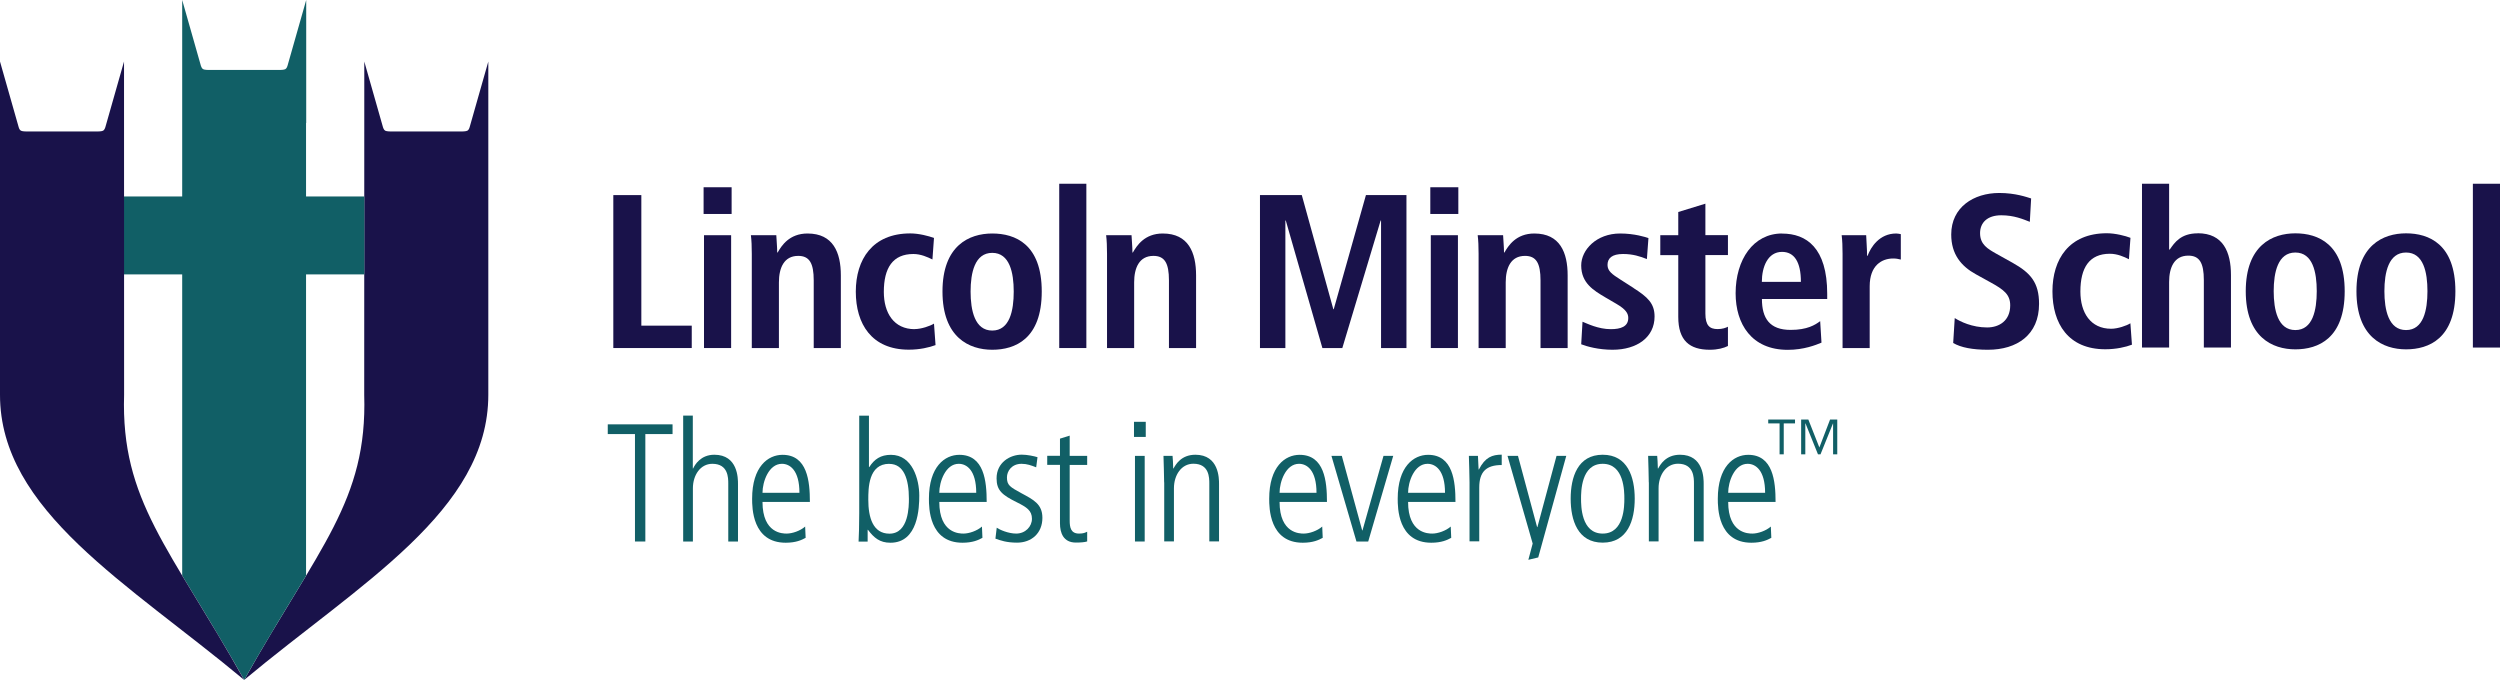 <?xml version="1.0" encoding="UTF-8"?>
<svg id="Layer_1" data-name="Layer 1" xmlns="http://www.w3.org/2000/svg" viewBox="0 0 306 83.22">
  <defs>
    <style>
      .cls-1 {
        fill: #115f66;
      }

      .cls-1, .cls-2 {
        stroke-width: 0px;
      }

      .cls-2 {
        fill: #19124a;
      }
    </style>
  </defs>
  <path class="cls-2" d="m44.58,48.32c.4,12.99-5.56,18.63-14.69,34.9,14.19-11.83,29.89-20.7,29.88-34.91V7.53s-2.29,8.05-2.29,8.05c0,0-.08.31-.26.41-.17.1-.63.1-.63.1h-8.82s-.46,0-.63-.1c-.17-.1-.26-.41-.26-.41l-2.29-8.05"/>
  <path class="cls-1" d="m44.59,24.05h-7.13s0-9,0-9h.02V0l-2.29,8.05s-.08.31-.26.41c-.17.1-.63.1-.63.1h-8.82s-.46,0-.63-.1c-.17-.1-.26-.41-.26-.41L22.3,0v15.05h0v9h-7.13v9.54h7.13v36.86c2.15,3.58,4.71,7.65,7.59,12.77,2.87-5.11,5.43-9.18,7.57-12.75v-36.88s7.13,0,7.13,0v-9.54Z"/>
  <g>
    <path class="cls-2" d="m187.81,28.58c-2.25,0-3.19,1.5-3.67,2.33h-.05c0-.7-.08-1.42-.11-2.12h-3.11c.08.62.11,1.42.11,2.28v11.53h3.32v-8.04c0-1.77.62-3.24,2.36-3.24,1.37,0,1.9.88,1.9,3v8.28h3.32v-8.9c0-2.79-.94-5.12-4.07-5.12Z"/>
    <rect class="cls-2" x="175.07" y="22.92" width="3.43" height="3.27"/>
    <polygon class="cls-2" points="163.25 37.85 163.2 37.85 159.34 23.88 154.22 23.88 154.22 42.6 157.33 42.6 157.33 26.99 157.38 26.99 161.86 42.6 164.3 42.6 168.99 26.99 169.04 26.99 169.04 42.6 172.15 42.6 172.15 23.88 167.19 23.88 163.25 37.85"/>
    <rect class="cls-2" x="129.65" y="22.49" width="3.32" height="20.11"/>
    <path class="cls-2" d="m121.45,28.58c-2.82,0-6.09,1.47-6.09,7.1s3.27,7.13,6.09,7.13,6.06-1.34,6.06-7.13-3.24-7.1-6.06-7.1Zm0,11.88c-2.14,0-2.65-2.47-2.65-4.77s.51-4.74,2.65-4.74,2.63,2.44,2.63,4.74-.48,4.77-2.63,4.77Z"/>
    <path class="cls-2" d="m199.95,35.25l-1.64-1.05c-.97-.62-1.55-1.02-1.55-1.77,0-.83.56-1.34,1.9-1.34,1.21,0,2.09.29,2.92.62l.19-2.57c-.32-.11-1.69-.56-3.46-.56-2.92,0-4.77,2.01-4.77,3.91,0,2.17,1.53,3.06,2.92,3.89l1.37.8c1.21.7,1.47,1.21,1.47,1.74,0,1.07-.94,1.37-2.14,1.37-1.55,0-2.92-.7-3.46-.91l-.16,2.76c.7.27,2.12.67,3.83.67,3,0,5.15-1.53,5.15-4.07,0-1.61-.86-2.39-2.57-3.48Z"/>
    <path class="cls-2" d="m142.33,28.58c-2.25,0-3.19,1.5-3.67,2.33h-.05c0-.7-.08-1.42-.11-2.12h-3.11c.08.62.11,1.42.11,2.28v11.53h3.32v-8.04c0-1.77.62-3.24,2.36-3.24,1.37,0,1.9.88,1.9,3v8.28h3.32v-8.9c0-2.79-.94-5.12-4.07-5.12Z"/>
    <rect class="cls-2" x="175.13" y="28.79" width="3.32" height="13.81"/>
    <path class="cls-2" d="m98.85,28.58c-2.25,0-3.19,1.5-3.67,2.33h-.05c0-.7-.08-1.42-.11-2.12h-3.11c.08.62.11,1.42.11,2.28v11.53h3.32v-8.04c0-1.77.62-3.24,2.36-3.24,1.37,0,1.9.88,1.9,3v8.28h3.32v-8.9c0-2.79-.94-5.12-4.07-5.12Z"/>
    <rect class="cls-2" x="86.17" y="28.79" width="3.32" height="13.81"/>
    <rect class="cls-2" x="86.12" y="22.92" width="3.43" height="3.27"/>
    <polygon class="cls-2" points="78.5 23.88 75.07 23.88 75.07 42.6 84.67 42.6 84.67 39.86 78.5 39.86 78.5 23.88"/>
    <path class="cls-2" d="m208.74,24.93l-3.32,1.02v2.84h-2.2v2.44h2.2v7.56c0,2.9,1.39,4.02,3.86,4.02.99,0,1.72-.21,2.22-.46v-2.36c-.24.13-.67.29-1.26.29-.97,0-1.5-.43-1.5-1.9v-7.16h2.76v-2.44h-2.76v-3.86Z"/>
    <path class="cls-2" d="m218.12,28.58c-3.51,0-5.68,3.19-5.68,7.32,0,3.73,1.93,6.92,6.38,6.92,1.98,0,3.43-.59,4.13-.88l-.16-2.63c-.62.46-1.58,1.07-3.62,1.07-2.57,0-3.51-1.42-3.51-3.78h7.99v-.64c0-5.63-2.55-7.37-5.52-7.37Zm-2.47,5.92c0-1.82.72-3.67,2.47-3.67,1.5,0,2.31,1.23,2.31,3.67h-4.77Z"/>
    <path class="cls-2" d="m111.96,40.29c-2.55,0-3.78-1.98-3.78-4.56,0-2.95,1.1-4.64,3.62-4.64.91,0,1.74.38,2.33.67l.19-2.63c-.62-.24-1.85-.56-2.9-.56-4.64,0-6.67,3.19-6.67,7.13s1.93,7.1,6.49,7.1c1.34,0,2.49-.27,3.27-.56l-.19-2.63c-.46.29-1.55.67-2.36.67Z"/>
    <path class="cls-2" d="m228.58,31.31h-.05c0-.83-.08-1.69-.11-2.52h-3c.08.62.11,1.42.11,2.28v11.53h3.32v-7.56c0-2.57,1.5-3.4,2.87-3.4.35,0,.64.05.94.13v-3.11c-.19-.03-.35-.08-.56-.08-2.06,0-3.11,1.66-3.51,2.73Z"/>
    <rect class="cls-2" x="302.68" y="22.49" width="3.32" height="20.05"/>
    <path class="cls-2" d="m280.95,28.56c-2.81,0-6.07,1.47-6.07,7.09s3.26,7.11,6.07,7.11,6.04-1.34,6.04-7.11-3.24-7.09-6.04-7.09Zm0,11.84c-2.14,0-2.65-2.46-2.65-4.76s.51-4.73,2.65-4.73,2.62,2.43,2.62,4.73-.48,4.76-2.62,4.76Z"/>
    <path class="cls-2" d="m294.5,28.56c-2.81,0-6.07,1.47-6.07,7.09s3.26,7.11,6.07,7.11,6.04-1.34,6.04-7.11-3.24-7.09-6.04-7.09Zm0,11.84c-2.14,0-2.65-2.46-2.65-4.76s.51-4.73,2.65-4.73,2.62,2.43,2.62,4.73-.48,4.76-2.62,4.76Z"/>
    <path class="cls-2" d="m246.35,32.17l-2.01-1.12c-1.04-.59-1.98-1.12-1.98-2.51,0-1.28.88-2.19,2.59-2.19,1.58,0,2.67.48,3.5.8l.16-2.86c-.53-.16-1.92-.67-3.9-.67-3.13,0-5.88,1.74-5.88,5.08,0,2.41,1.2,3.88,3.05,4.89l1.74.96c1.66.91,2.43,1.5,2.43,2.83,0,1.87-1.34,2.7-2.83,2.7-1.82,0-3.29-.72-3.96-1.15l-.19,3.05c.94.56,2.38.83,4.25.83,3.56,0,6.26-1.82,6.26-5.61,0-2.62-1.04-3.8-3.23-5.03Z"/>
    <path class="cls-2" d="m258.41,40.24c-2.54,0-3.77-1.98-3.77-4.55,0-2.94,1.1-4.63,3.61-4.63.91,0,1.74.37,2.33.67l.19-2.62c-.61-.24-1.85-.56-2.89-.56-4.63,0-6.66,3.18-6.66,7.11s1.92,7.09,6.47,7.09c1.34,0,2.49-.27,3.26-.56l-.19-2.62c-.45.29-1.55.67-2.35.67Z"/>
    <path class="cls-2" d="m269,28.56c-2.06,0-2.83,1.12-3.42,1.98h-.08v-8.05h-3.32v20.05h3.32v-8.02c0-1.76.61-3.23,2.35-3.23,1.36,0,1.9.88,1.9,2.99v8.26h3.32v-8.88c0-2.78-.94-5.11-4.06-5.11Z"/>
  </g>
  <path class="cls-2" d="m15.19,48.32c-.4,12.99,5.56,18.63,14.69,34.9C15.69,71.39-.01,62.52,0,48.31V7.53s2.29,8.05,2.29,8.05c0,0,.08.31.26.41.17.1.63.1.63.1h8.82s.46,0,.63-.1c.17-.1.26-.41.26-.41l2.29-8.05"/>
  <g>
    <polyline class="cls-1" points="187.07 68.52 187.6 66.53 184.52 55.8 185.8 55.8 188.14 64.51 188.18 64.51 190.52 55.8 191.71 55.8 188.28 68.23"/>
    <polygon class="cls-1" points="74.39 51.94 82.32 51.94 82.32 53.13 78.99 53.13 78.99 66.28 77.72 66.28 77.72 53.13 74.39 53.13 74.39 51.94"/>
    <path class="cls-1" d="m83.61,50.87h1.19v6.47h.04c.21-.45.92-1.68,2.59-1.68,2.9,0,2.9,2.9,2.9,3.59v7.03h-1.19v-7.07c0-.72,0-2.44-1.95-2.44-1.46,0-2.38,1.38-2.38,3v6.51h-1.19v-15.41Z"/>
    <path class="cls-1" d="m97.85,60.32c0-2.77-1.17-3.55-2.14-3.55-1.62,0-2.38,2.2-2.38,3.55h4.52Zm-4.52,1.11c0,3.88,2.49,3.88,2.96,3.88.68,0,1.66-.33,2.26-.86l.06,1.38c-.49.27-1.19.6-2.44.6-4.11,0-4.11-4.33-4.11-5.38,0-3.94,1.95-5.38,3.72-5.38,3.04,0,3.35,3.23,3.35,5.77h-5.79Z"/>
    <path class="cls-1" d="m108.85,56.77c-2.57,0-2.57,3-2.57,4.4,0,2.14.55,4.15,2.59,4.15,2.38,0,2.38-3.41,2.38-4.27,0-2.42-.62-4.27-2.4-4.27m-3.68-5.9h1.19v6.29h.04c.62-.97,1.4-1.5,2.65-1.5,2.63,0,3.47,3,3.47,4.99,0,1.46-.12,5.77-3.53,5.77-1.31,0-2.01-.6-2.75-1.58h-.04v1.44h-1.11c.04-.9.08-1.83.08-3.47v-11.93Z"/>
    <path class="cls-1" d="m119.49,60.32c0-2.77-1.17-3.55-2.14-3.55-1.62,0-2.38,2.2-2.38,3.55h4.52Zm-4.52,1.11c0,3.88,2.49,3.88,2.96,3.88.68,0,1.66-.33,2.26-.86l.06,1.38c-.49.27-1.19.6-2.44.6-4.11,0-4.11-4.33-4.11-5.38,0-3.94,1.95-5.38,3.72-5.38,3.04,0,3.35,3.23,3.35,5.77h-5.79Z"/>
    <path class="cls-1" d="m126.83,57.2c-.6-.23-1.11-.43-1.79-.43-1.23,0-1.79.92-1.79,1.66,0,.97.37,1.17,1.79,1.95,1.44.78,2.55,1.31,2.55,3,0,1.89-1.34,3.04-3.1,3.04-1.29,0-2.03-.27-2.65-.49l.16-1.34c.35.25,1.42.72,2.38.72,1.13,0,1.93-.86,1.93-1.81,0-1.01-.64-1.42-1.87-2.03-1.77-.88-2.46-1.44-2.46-2.92,0-1.97,1.68-2.9,3.08-2.9.7,0,1.54.19,1.93.31l-.16,1.23Z"/>
    <path class="cls-1" d="m130.93,53.34v2.46h2.14v1.11h-2.14v6.82c0,.84.14,1.58,1.15,1.58.55,0,.76-.12.99-.23v1.19c-.29.1-.82.14-1.38.14-1.54,0-1.95-1.19-1.95-2.36v-7.15h-1.56v-1.11h1.56v-2.1l1.19-.37Z"/>
    <path class="cls-1" d="m138.92,55.8h1.19v10.48h-1.19v-10.48Zm-.12-4.17h1.44v1.85h-1.44v-1.85Z"/>
    <path class="cls-1" d="m142.49,59.05c0-1.09-.06-2.16-.08-3.25h1.11c.04.47.06.78.08,1.54h.04c.25-.45.92-1.68,2.67-1.68,2.9,0,2.9,2.9,2.9,3.59v7.02h-1.19v-7.07c0-.72,0-2.44-1.95-2.44-1.46,0-2.38,1.38-2.38,3v6.51h-1.19v-7.23Z"/>
    <path class="cls-1" d="m161.14,60.32c0-2.77-1.17-3.55-2.14-3.55-1.62,0-2.38,2.2-2.38,3.55h4.52Zm-4.52,1.11c0,3.88,2.49,3.88,2.96,3.88.68,0,1.66-.33,2.26-.86l.06,1.38c-.49.27-1.19.6-2.44.6-4.11,0-4.11-4.33-4.11-5.38,0-3.94,1.95-5.38,3.72-5.38,3.04,0,3.35,3.23,3.35,5.77h-5.79Z"/>
    <polygon class="cls-1" points="162.97 55.8 164.24 55.8 166.73 64.92 166.77 64.92 169.34 55.8 170.53 55.8 167.47 66.28 166.03 66.28 162.97 55.8"/>
    <path class="cls-1" d="m176.87,60.32c0-2.77-1.17-3.55-2.14-3.55-1.62,0-2.38,2.2-2.38,3.55h4.52Zm-4.52,1.11c0,3.88,2.49,3.88,2.96,3.88.68,0,1.66-.33,2.26-.86l.06,1.38c-.49.27-1.19.6-2.44.6-4.11,0-4.11-4.33-4.11-5.38,0-3.94,1.95-5.38,3.72-5.38,3.04,0,3.35,3.23,3.35,5.77h-5.79Z"/>
    <path class="cls-1" d="m179.87,59.05c0-1.09-.06-2.16-.08-3.25h1.11c.02.62.06,1.23.08,1.66h.04c.76-1.5,1.64-1.81,2.79-1.81v1.27c-1.89,0-2.75.82-2.75,2.75v6.59h-1.19v-7.23Z"/>
    <path class="cls-1" d="m198.82,61.04c0-.84,0-4.27-2.65-4.27s-2.65,3.43-2.65,4.27,0,4.27,2.65,4.27,2.65-3.43,2.65-4.27m-6.57,0c0-2.63.86-5.38,3.92-5.38s3.92,2.75,3.92,5.38-.86,5.38-3.92,5.38-3.92-2.75-3.92-5.38"/>
    <path class="cls-1" d="m201.81,59.05c0-1.09-.06-2.16-.08-3.25h1.11c.04.47.06.78.08,1.54h.04c.25-.45.92-1.68,2.67-1.68,2.9,0,2.9,2.9,2.9,3.59v7.02h-1.19v-7.07c0-.72,0-2.44-1.95-2.44-1.46,0-2.38,1.38-2.38,3v6.51h-1.19v-7.23Z"/>
    <path class="cls-1" d="m216.05,60.32c0-2.77-1.17-3.55-2.14-3.55-1.62,0-2.38,2.2-2.38,3.55h4.52Zm-4.52,1.11c0,3.88,2.49,3.88,2.96,3.88.68,0,1.66-.33,2.26-.86l.06,1.38c-.49.27-1.19.6-2.44.6-4.11,0-4.11-4.33-4.11-5.38,0-3.94,1.95-5.38,3.72-5.38,3.04,0,3.35,3.23,3.35,5.77h-5.79Z"/>
    <path class="cls-1" d="m224.38,51.82h-.02l-1.53,3.79h-.31l-1.53-3.79h-.02v3.79h-.51v-4.26h.88l1.35,3.42,1.31-3.42h.88v4.26h-.51v-3.79Zm-6.57,0h-1.38v-.47h3.28v.47h-1.38v3.79h-.51v-3.79Z"/>
  </g>
</svg>